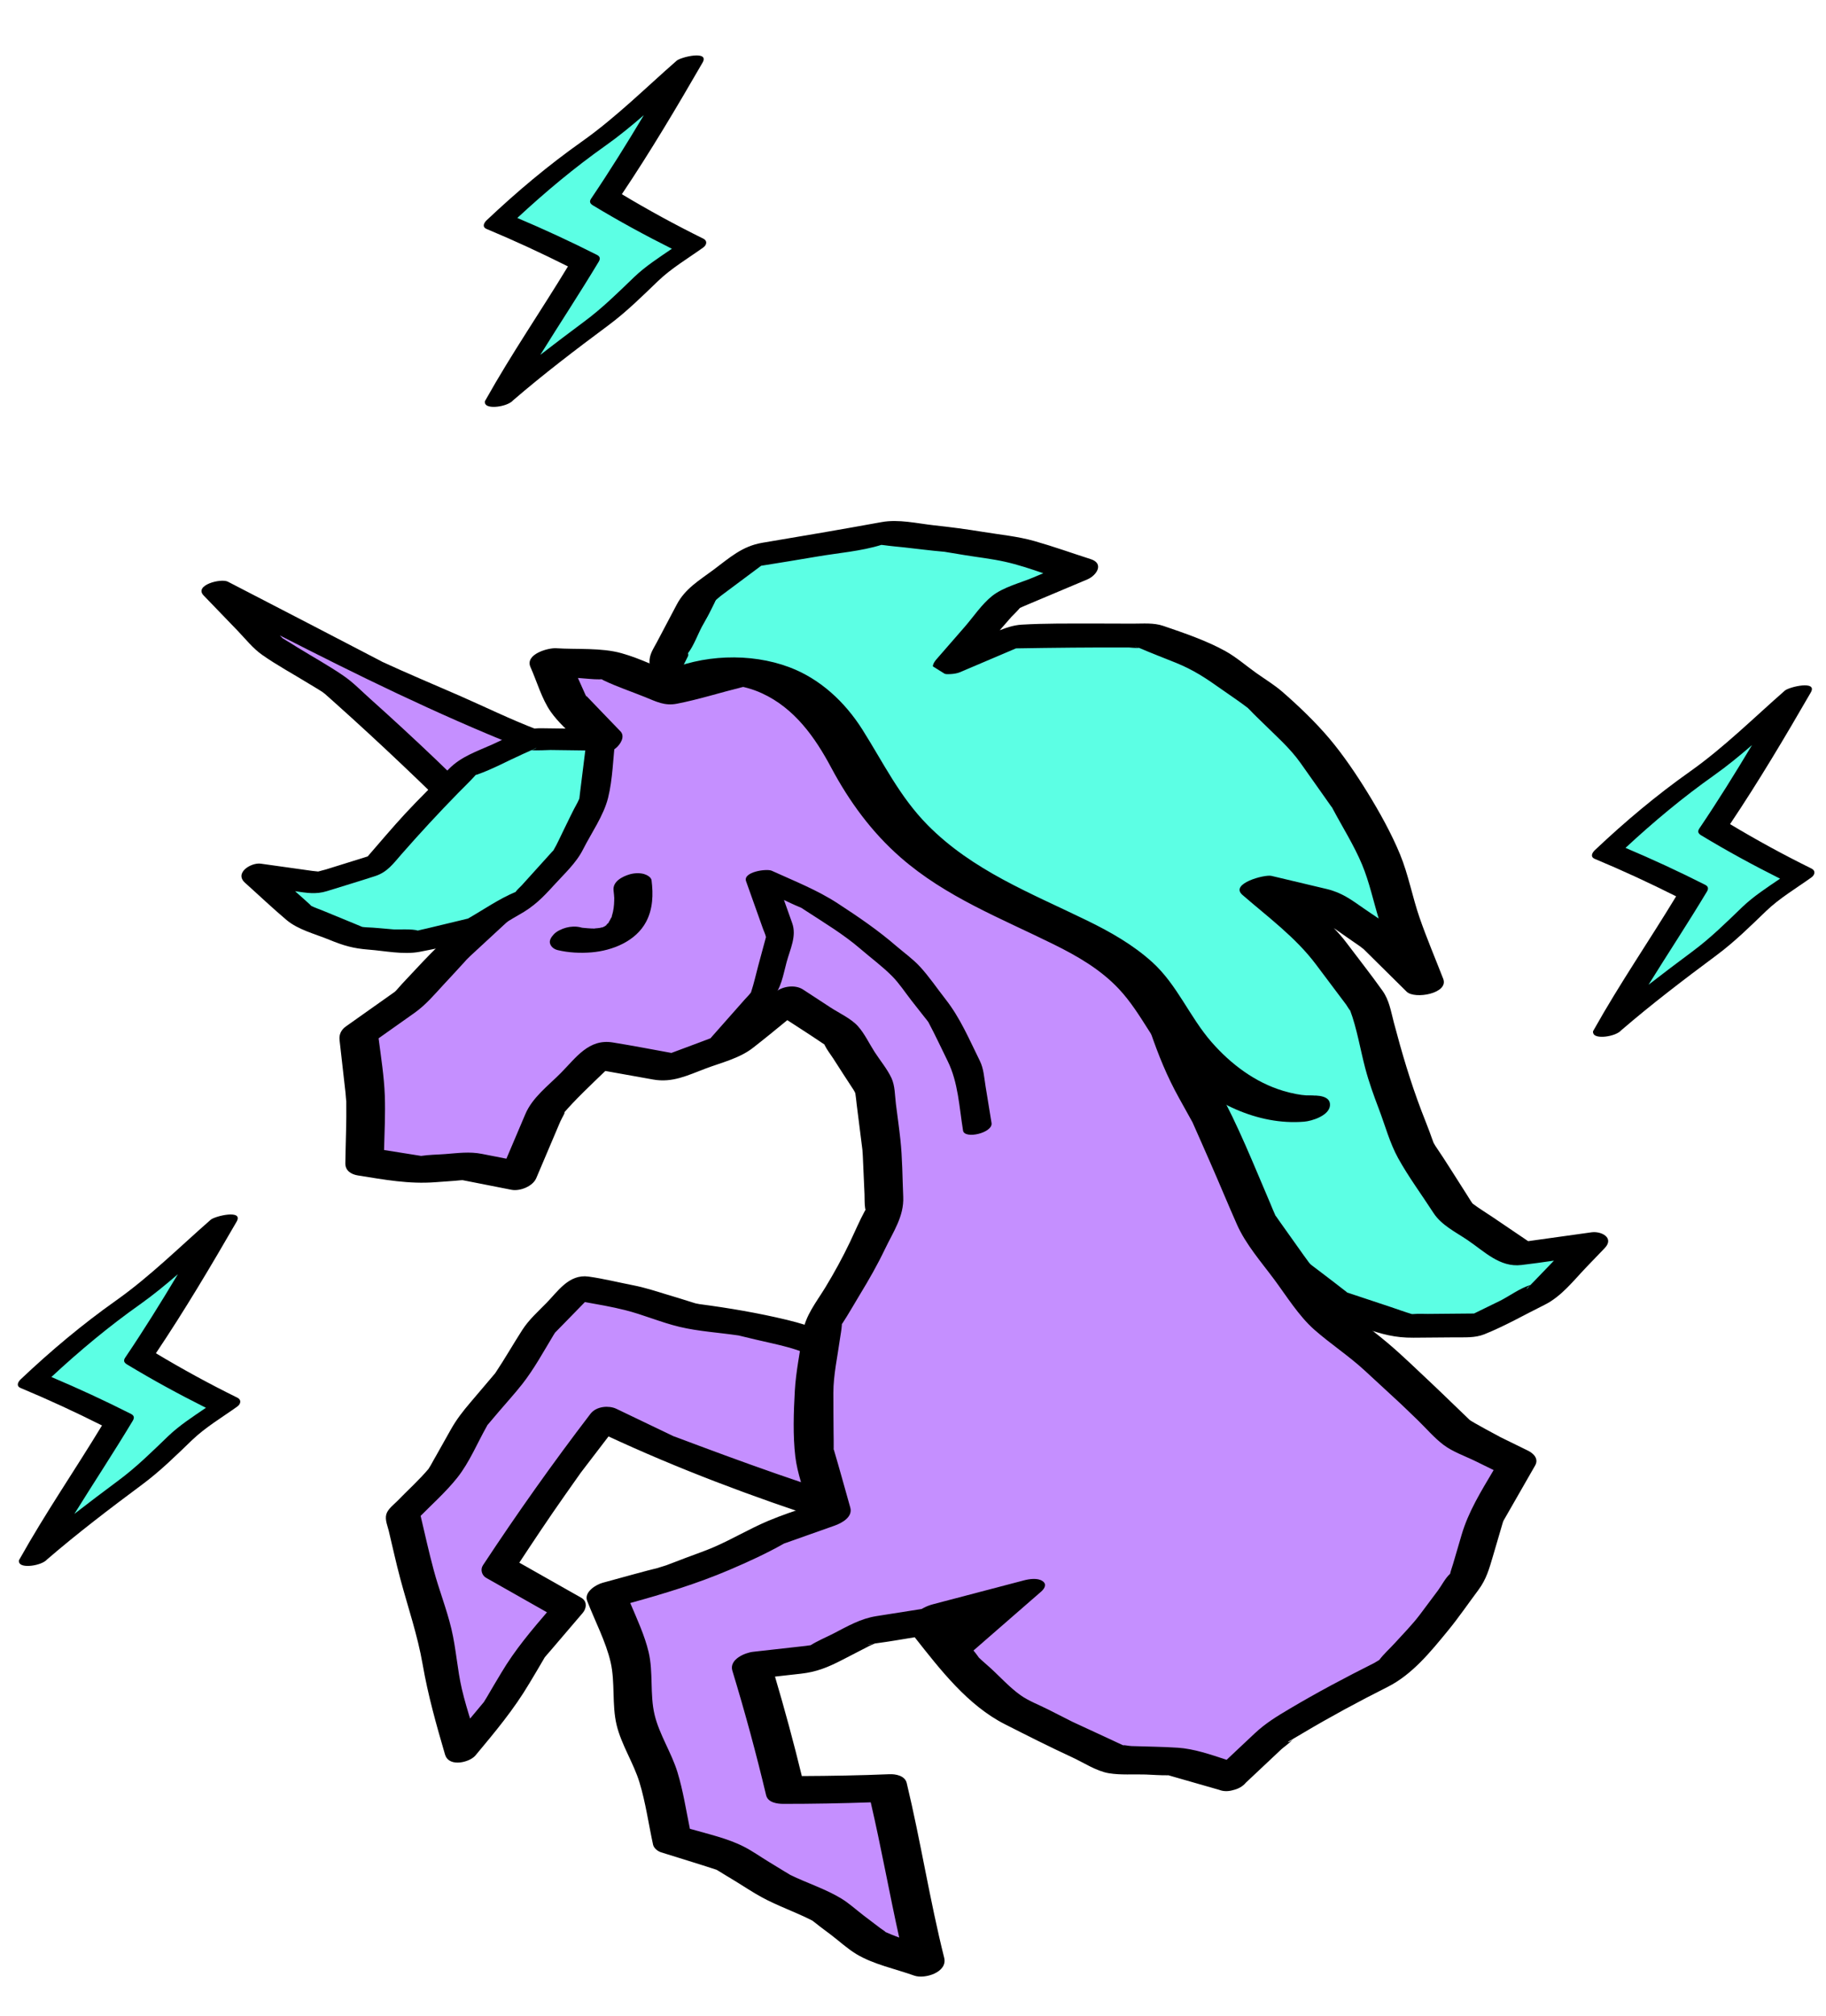 <svg height="160" viewBox="0 0 145 160" width="145" xmlns="http://www.w3.org/2000/svg"><g fill="none" fill-rule="evenodd"><path d="m0 0h145v160h-145z"/><path d="m47.695 56.856-6.745-2.245-6.222-2.719-6.223-2.731-6.042-3.139-6.25-3.235 4.3 4.463 5.102 3.145 4.407 3.939 4.284 4.089 4.2 4.19 4.478 3.194 1.633-4.336z" fill="#c58fff" transform="translate(1 4)"/><g transform="translate(1 4.265)"><path d="m43.6 61.03c-.483.887-.823 1.89-1.153 2.884l-1.739-1.24c-.41-.291-.84-.568-1.235-.88l-.079-.077c-.207-.197-.406-.405-.609-.608-1.697-1.692-3.39-3.384-5.124-5.04-1.734-1.654-3.484-3.27-5.27-4.868-.678-.605-1.33-1.284-2.078-1.8-1.194-.825-2.487-1.534-3.723-2.295-.304-.188-.603-.385-.912-.563-.112-.063-.192-.116-.223-.136-.082-.073-.157-.156-.236-.235 6.187 3.163 12.42 6.215 18.89 8.807 1.994.799 4.083 1.408 6.135 2.07-.904 1.304-1.891 2.6-2.644 3.981m5.148-4.91c-.072-.092-.193-.176-.386-.239-2.226-.741-4.506-1.393-6.698-2.23-2.098-.8-4.139-1.801-6.197-2.703-2.052-.898-4.126-1.76-6.158-2.701-.288-.135.134.061.035.011-.15-.076-.298-.155-.447-.232-.619-.322-1.238-.642-1.855-.965l-3.6-1.87c-2.115-1.097-4.233-2.19-6.348-3.285-.548-.284-2.71.277-1.923 1.095.895.926 1.789 1.856 2.683 2.782.627.651 1.22 1.41 1.961 1.93 1.186.835 2.49 1.535 3.722 2.295.364.224.741.437 1.098.676.058.044.148.111.183.142.265.233.526.47.789.704 3.616 3.233 7.116 6.565 10.55 9.992 1.8 1.797 3.872 3.156 5.945 4.635.506.36 1.724.088 1.953-.524.545-1.445.953-3.066 1.689-4.418.858-1.577 2.027-3.04 3.023-4.533.172-.258.134-.443-.019-.563" fill="#000"/><path d="m52.946 53.045-.884-5.271 2.511-4.751 4.275-3.187 5.235-.86 5.254-.957 5.301.579 5.249.863 4.827 1.55-5.835 2.459-4.277 4.906 4.963-2.113 5.289-.091 5.313.015 4.94 2 4.313 3.063 3.743 3.719 3.047 4.311 2.46 4.677 1.556 5.047 1.87 4.832-3.564-3.524-4.165-2.902-5.314-1.261 4.865 4.225 3.745 4.983 1.596 6.041 2.131 5.605 3.176 4.924 4.953 3.35 5.677-.789-3.748 3.897-5.221 2.551-5.854.05-5.529-1.84-4.675-3.571-3.576-3.975-4.375-3.108-4.306-3.184-4.622-2.742-4.077-3.514-4.207-3.328-4.442-3.004-4.116-3.426-4.234-3.304-3.665-3.918-3.387-4.16z" fill="#5cffe4"/><path d="m120.804 97.455c-.09.095-.19.19-.282.286-.794.222-1.747.926-2.423 1.255-.682.335-1.364.668-2.047 1-1.224.012-2.45.023-3.675.033-.36.003-.738-.024-1.098.008-.069.007-.116.006-.158.006-.555-.163-1.102-.368-1.651-.551l-2.569-.854c-.309-.104-.62-.204-.928-.309-.008-.01-.02-.023-.045-.043-1.293-1.014-2.612-1.995-3.918-2.993-.165-.127-.34-.252-.505-.386-.014-.02-.046-.06-.106-.131-.549-.651-1.141-1.27-1.712-1.901-.795-.884-1.508-1.772-2.476-2.46-2.43-1.726-4.84-3.468-7.234-5.24-.917-.677-1.872-1.238-2.855-1.821-.73-.433-1.455-.878-2.191-1.3-.039-.021-.24-.144-.346-.202-.107-.093-.35-.29-.4-.334-2.23-1.92-4.472-3.79-6.78-5.615-.88-.697-1.763-1.332-2.693-1.962l-2.226-1.505c-.206-.14-.414-.278-.618-.419l-.07-.046c-.041-.038-.085-.071-.126-.107-2.25-1.902-4.539-3.741-6.86-5.554l-.997-.779c-.093-.072-.291-.259-.345-.307-.486-.498-.954-1.018-1.43-1.527-.95-1.016-1.91-2.011-2.789-3.091-.668-.822-1.335-1.642-2.005-2.463-.2-.246-.406-.489-.602-.74l-.052-.067c-.025-.057-.053-.114-.076-.167-.659-1.52-1.375-3.02-2.061-4.529-.247-1.465-.492-2.931-.738-4.398-.015-.09-.032-.468-.083-.66.457-.592.757-1.447 1.102-2.1.36-.679.849-1.38 1.11-2.101l.01-.025c.14-.111.28-.246.383-.324 1.07-.796 2.138-1.594 3.205-2.39 1.475-.239 2.95-.47 4.421-.726 1.665-.287 3.51-.425 5.123-.93l.229.025c.521.073 1.05.116 1.572.172 1.047.115 2.096.254 3.146.344l.042.002.122.02c.502.086 1.005.166 1.508.249 1.057.173 2.142.292 3.187.524 1.028.228 2.043.567 3.054.915l-.793.334c-1.027.433-2.383.766-3.27 1.47-.83.66-1.494 1.667-2.19 2.465-.74.85-1.482 1.699-2.222 2.55-1.09 1.249 1.098 1.358 1.852 1.039 1.484-.632 2.969-1.264 4.455-1.895 2.981-.05 5.96-.08 8.943-.071.102 0 .609.064.819.027.01.003.013.004.02.008.965.416 1.95.79 2.922 1.183 1.38.56 2.363 1.209 3.588 2.08.701.498 1.43.974 2.111 1.498.069.065.14.134.204.203.315.339.66.655.987.98 1.04 1.033 2.154 1.994 3 3.19l1.798 2.543c.21.3.422.602.636.902.049.069.067.087.071.088l.065.123c.77 1.448 1.69 2.902 2.32 4.415.568 1.366.884 2.851 1.316 4.276-.387-.261-.776-.518-1.155-.783-1.03-.716-1.771-1.276-2.982-1.563-1.461-.348-2.924-.695-4.386-1.041-.529-.125-3.327.616-2.298 1.51 2.03 1.762 4.218 3.363 5.836 5.515l1.803 2.4c.2.266.4.534.602.8.085.113.326.543.304.428.55 1.456.81 3.107 1.206 4.607.298 1.125.675 2.166 1.09 3.257.487 1.281.863 2.695 1.527 3.895.827 1.492 1.871 2.9 2.798 4.334.633.982 1.756 1.517 2.713 2.165 1.36.92 2.56 2.179 4.27 1.978.864-.101 1.726-.222 2.588-.347l-.303.316-1.289 1.34m-.333.341c-.031.033-.065.066-.09.1-.222.294-.168.061.09-.1m-64.768-54.336c-.035.026-.076.048-.12.06.039-.01.08-.037.12-.06m33.658 3.66c-.201-.056-.42-.176 0 0m36.014 46.432-5.028.701-2.85-1.93c-.52-.35-1.065-.68-1.565-1.058l-.008-.007c.004.003.007.004.005 0-.15-.202-.277-.428-.414-.64-.848-1.313-1.663-2.654-2.545-3.945-.033-.046-.093-.16-.13-.226-.038-.096-.076-.192-.109-.287-.258-.755-.57-1.497-.853-2.245-.888-2.335-1.556-4.604-2.195-7.023-.237-.902-.363-1.763-.905-2.523-.925-1.302-1.922-2.558-2.881-3.835-.3-.397-.632-.77-.98-1.133l.034.024c.675.47 1.343.947 2.023 1.41.064.043.258.203.314.242l.309.305 3.105 3.07c.631.624 3.356.148 2.903-1.02-.626-1.613-1.31-3.215-1.876-4.848-.574-1.653-.89-3.428-1.558-5.045-.676-1.641-1.634-3.364-2.567-4.878-.894-1.452-1.945-3.009-3.046-4.311-1.099-1.297-2.455-2.599-3.739-3.712-.634-.548-1.376-.996-2.057-1.48-.795-.565-1.584-1.254-2.436-1.73-1.484-.83-3.324-1.457-4.936-2.007-.783-.27-1.609-.18-2.432-.184-1.1-.003-2.199-.012-3.298-.01-1.837.006-3.7-.019-5.532.091-.603.037-1.18.22-1.742.447l.923-1.058c.056-.066.476-.463.68-.716.129-.055.257-.117.38-.169l1.932-.814 3.035-1.278c.759-.32 1.354-1.267.281-1.612-1.488-.477-2.966-1.007-4.468-1.434-1.324-.377-2.735-.507-4.093-.73-1.29-.212-2.57-.38-3.87-.52-1.362-.15-2.822-.505-4.185-.256-3.15.574-6.303 1.112-9.461 1.639-1.61.27-2.607 1.194-3.892 2.153-1.144.851-2.237 1.485-2.909 2.755l-1.582 2.996c-.289.542-.607.977-.58 1.595.072 1.615.529 3.292.815 4.895-.002.078.008.156.045.236.016.098.06.177.111.25.663 1.466 1.3 2.95 2.004 4.396.656 1.347 1.901 2.507 2.843 3.662 1.841 2.264 3.844 4.4 6.142 6.194.81.633 1.618 1.266 2.428 1.895l.15.118c.261.216.52.432.778.648 1.218 1.012 2.397 2.111 3.688 3.028 1.39.987 2.864 1.86 4.24 2.868 1.355.993 2.645 2.091 3.963 3.135l.098.078c-.015-.01-.012-.007.038.037l.845.728 2.42 2.086c1.127.97 2.396 1.653 3.675 2.412 2.479 1.471 4.714 3.256 7.063 4.925.891.633 1.783 1.268 2.675 1.9.217.155.446.305.659.468.004.02.16.18.292.331 1.088 1.253 2.176 2.679 3.44 3.753 1.343 1.142 2.82 2.155 4.22 3.225 1.128.862 2.772 1.132 4.1 1.574 1.433.476 2.447.771 3.943.758 1.098-.01 2.197-.018 3.295-.027.78-.007 1.578.052 2.316-.242 1.63-.649 3.204-1.556 4.777-2.334 1.364-.674 2.302-1.924 3.347-3.01l1.438-1.496c.786-.818-.255-1.365-1.05-1.255" fill="#000"/><path d="m66.783 103.5-4.153-1.644-4.411-1.059-4.522-.642-4.346-1.336-4.311-.841-3.113 3.189-2.437 3.891-2.968 3.495-2.267 4.031-3.281 3.398 1.153 4.779 1.394 4.626.828 4.762 1.317 4.513 2.968-3.557 2.444-4.12 3.104-3.63-5.593-3.168 2.655-4.024 2.731-3.869 3.008-3.932 4.676 2.242 4.651 1.688 4.65 1.711 4.678 1.641 4.78 1.28-1.247-4.481-1.056-4.559z" fill="#c58fff"/><path d="m52.464 109.94c-.037-.013-.062-.021-.075-.027-.114-.053-.224-.108-.335-.161l-1.503-.72c-.895-.43-1.791-.86-2.687-1.288-.535-.257-1.423-.178-1.814.332-2.997 3.915-5.82 7.9-8.533 12.016-.162.244-.053.577.19.714l5.037 2.853c-1.369 1.595-2.682 3.136-3.766 4.96-.389.658-.79 1.31-1.17 1.974-.031.056-.194.305-.224.364-.086.104-.173.21-.259.31l-1.077 1.293c-.281-.9-.555-1.803-.768-2.715-.365-1.569-.457-3.203-.83-4.77-.373-1.563-.976-3.073-1.393-4.625-.398-1.473-.725-2.969-1.076-4.454 1-1.01 2.1-1.991 2.978-3.096.946-1.192 1.579-2.741 2.329-4.063.03-.054.044-.084.054-.103.02-.021.046-.051.09-.103.271-.324.547-.646.822-.969.621-.73 1.276-1.444 1.868-2.198.928-1.184 1.678-2.567 2.456-3.851l.14-.223c.022-.019.052-.05.099-.099l1.044-1.068c.438-.451.877-.9 1.316-1.35 1.109.198 2.223.387 3.308.66 1.46.366 2.864.981 4.328 1.33 1.49.354 3.073.447 4.588.668l.094.013.12.03c.405.103.814.195 1.22.293.906.217 1.828.397 2.723.652 1.348.386 2.66.997 3.965 1.532 1.148 3.811 2.084 7.666 3.116 11.507-5.547-1.606-10.966-3.581-16.375-5.618m19.086 6.68c-1.246-4.474-2.285-8.98-3.635-13.424-.077-.254-.294-.393-.564-.45-1.962-.777-3.843-1.554-5.894-2.046-2.311-.553-4.585-.94-6.944-1.25-.07-.009-.258-.052-.336-.066-.093-.03-.19-.057-.284-.088-.683-.225-1.376-.423-2.063-.634-.862-.265-1.698-.535-2.582-.708-1.176-.229-2.357-.525-3.542-.691-1.425-.198-2.263 1.109-3.157 2.024-.671.688-1.395 1.324-1.914 2.135-.724 1.128-1.39 2.295-2.134 3.408l-.02.03-.027.032c-.15.184-.306.361-.46.542l-1.486 1.75c-.596.701-1.088 1.327-1.538 2.127l-1.142 2.03c-.147.262-.3.52-.441.785-.051.096-.197.307-.182.305-.765.914-1.688 1.737-2.514 2.592-.24.249-.722.608-.823.964-.103.361.105.84.19 1.189.306 1.273.582 2.558.922 3.823.615 2.298 1.372 4.472 1.778 6.817.427 2.453 1.077 4.755 1.777 7.148.236.808 1.674.452 2.066-.016 1.556-1.867 3.024-3.612 4.262-5.698.373-.628.755-1.25 1.117-1.884.061-.107.092-.156.107-.184.128-.166.275-.322.41-.479.873-1.021 1.746-2.041 2.618-3.063.234-.273.316-.694-.052-.903l-5.111-2.894c1.224-1.856 2.449-3.704 3.73-5.52.404-.573.808-1.148 1.213-1.72.03-.041.051-.073.068-.095l.011-.015c.143-.19.29-.379.435-.57l1.851-2.418c5.672 2.644 11.566 4.852 17.521 6.787 1.628.528 3.318.903 4.971 1.346.552.146 2.036-.17 1.798-1.018" fill="#000" stroke="#000" stroke-width=".4"/><path d="m96.677 136.791-4.273-1.224-4.834-.172-4.383-2.026-4.256-2.157-3.524-3.182-2.838-3.564-4.605.727-4.247 2.187-5.053.566 1.508 4.952 1.17 4.922 4.248.005 3.9-.162 1.092 4.528.718 4.694 1.167 4.655-4.263-1.534-3.561-2.705-3.99-1.836-3.753-2.285-4.534-1.428-1.075-4.935-1.821-4.569-.467-4.957-1.869-4.894 4.757-1.271 4.45-1.699 4.31-2.082 4.36-1.543-1.336-4.7-.032-5.157.718-5.185 2.721-4.479 2.156-4.506-.221-4.961-.609-4.848-2.662-4.111-4.145-2.71-4.161 3.367-5.226 1.969-5.573-.997-4.237 4.272-2.264 5.33-4.029-.794-4.035.311-4.127-.656.078-5.147-.556-4.912 4.027-2.849 3.448-3.736 3.505-3.241-2.896-2.477 3.966-3.421 3.038-4.38 4.328-3.335-2.793-2.905-1.46-3.263 4.83.31 4.944 1.992 4.668-1.185 4.618-1.148 4.855.048 4.638 1.521 4.272 2.346 3.019 3.865 3.974 2.835 2.854 3.897 1.418 4.708 2.441 4.089 2.204 4.259 1.515 4.391 2.258 4.069 1.871 4.243 1.852 4.313 2.708 3.811 2.868 3.696 3.676 2.931 3.403 3.139 3.365 3.237 4.575 2.247-2.54 4.43-1.35 4.594-2.858 3.821-3.203 3.519-4.59 2.308-4.388 2.601z" fill="#c58fff"/><path d="m114.372 119.918c-.071.235-.166.491-.222.74-.373.327-.685.95-.965 1.324-.482.644-.959 1.29-1.445 1.931-.602.793-1.307 1.504-1.975 2.24-.396.434-.885.87-1.242 1.346-.151.082-.31.194-.399.238-2.293 1.153-4.508 2.324-6.714 3.633-1.014.6-1.92 1.151-2.778 1.958l-2.228 2.094c-1.274-.418-2.587-.875-3.883-.96-1.219-.08-2.45-.088-3.672-.13-.263-.01-.772-.13-.608-.039-.327-.14-.65-.303-.972-.45-1.036-.48-2.07-.963-3.108-1.438l-.025-.012-.288-.147-1.625-.823c-.71-.36-1.53-.665-2.18-1.126-.875-.618-1.65-1.49-2.445-2.208-.287-.259-.592-.512-.871-.783l-.106-.15c-.175-.246-.38-.476-.568-.714-.702-.878-1.402-1.758-2.102-2.638-.277-.348-.817-.503-1.247-.435-1.368.215-2.738.428-4.106.647-1.28.203-2.278.797-3.423 1.387-.584.3-1.24.568-1.8.922-.139.018-.276.041-.408.057-1.39.155-2.778.31-4.167.467-.642.071-1.918.604-1.644 1.502 1 3.283 1.884 6.536 2.678 9.874.141.596.879.693 1.372.694 2.32.002 4.625-.042 6.937-.122.83 3.57 1.469 7.162 2.261 10.734-.38-.139-.754-.287-1.118-.45.122.035-.257-.2-.399-.308l-1.299-.987c-.582-.443-1.155-.972-1.78-1.353-1.262-.766-2.726-1.226-4.055-1.875-.02-.02-.295-.178-.444-.268l-1.26-.769c-.654-.397-1.297-.856-1.978-1.204-1.303-.666-2.854-1.006-4.288-1.42-.305-1.492-.541-3.035-.984-4.483-.472-1.553-1.447-3-1.822-4.579-.38-1.601-.092-3.36-.471-4.963-.31-1.31-.918-2.617-1.46-3.896 2.683-.739 5.313-1.537 7.897-2.64 1.442-.617 2.948-1.303 4.31-2.078.007-.002.005-.002.01-.005l.214-.075 1.507-.534 2.302-.815c.56-.2 1.448-.677 1.233-1.43-.431-1.52-.847-3.046-1.295-4.56-.012-.04-.02-.053-.027-.058l.004-.111c.007-.418-.005-.838-.009-1.256-.005-1.042-.021-2.084-.017-3.126.004-1.42.328-2.86.522-4.262.05-.359.126-.723.15-1.083.003-.051.003-.083.004-.113.013-.012.029-.03.05-.061.49-.748.93-1.533 1.393-2.296.723-1.189 1.378-2.334 1.977-3.586.663-1.385 1.521-2.605 1.453-4.153-.068-1.521-.064-3.062-.23-4.575-.101-.934-.234-1.862-.352-2.794-.084-.669-.065-1.446-.354-2.062-.335-.717-.9-1.392-1.33-2.056-.423-.654-.807-1.475-1.33-2.055-.56-.621-1.496-1.04-2.183-1.49l-2.18-1.424c-.62-.405-1.605-.267-2.164.184-.725.589-1.453 1.176-2.18 1.765l-1.439 1.164c-.236.192-.709.422-.42.319-1.409.55-2.829 1.073-4.248 1.603-1.553-.283-3.105-.583-4.663-.833-1.901-.304-2.904 1.201-4.118 2.426-1 1.01-2.254 1.936-2.818 3.265-.5 1.18-1.001 2.358-1.503 3.537l-1.948-.382c-.98-.193-1.915-.062-2.909.015-.629.049-1.284.048-1.907.145-.001.002-.002.002-.003.002-.18-.032-.36-.057-.539-.086l-2.41-.383c.04-1.444.11-2.897.059-4.336-.056-1.508-.3-3.027-.492-4.532l2.843-2.011c.897-.635 1.574-1.443 2.319-2.25.541-.586 1.089-1.166 1.624-1.759l.204-.229c.09-.086.26-.258.306-.3l3.091-2.856c.5-.46.769-1.033.165-1.55l-2.077-1.778 2.396-2.066c.956-.825 1.57-1.79 2.293-2.832.462-.666 1.03-1.33 1.417-2.044l.075-.134c.168-.137.344-.266.515-.397l3.651-2.814c.348-.267.79-.921.384-1.345-.913-.948-1.83-1.893-2.739-2.846.04.041.109.287-.066-.11-.178-.401-.36-.802-.54-1.205l-.034-.075.15.01c.515.033 1.046.106 1.564.1.076 0 .128-.005.164-.01.034.023.085.052.169.092 1.058.506 2.194.884 3.282 1.323.885.357 1.55.72 2.533.529 1.73-.337 3.433-.881 5.145-1.305l3.44-.855.33-.082c.445.08.982.006 1.429.012l1.902.018c.253.003.713.086 1.059.066.104.03.21.056.3.085l1.758.577 1.602.526c.153.05.304.105.458.15l.051.012c.943.487 1.864 1.023 2.793 1.534.382.21.76.433 1.149.63l.024.011c.076.093.15.19.22.282l2.243 2.87c1.09 1.397 2.81 2.345 4.257 3.34.078.052.16.112.24.169.005.01.001.007.01.019.312.441.64.872.959 1.308.588.803 1.283 1.592 1.793 2.448-.296-.498.089.437.147.634l.555 1.84c.231.77.4 1.592.762 2.309.763 1.514 1.8 2.888 2.591 4.39.568 1.071 1.118 2.155 1.676 3.233.109.212.395.915.23.45.156.438.304.878.457 1.318.66 1.914 1.32 3.558 2.3 5.323l.844 1.52c.075.134.15.266.222.4v.002c.476 1.062.942 2.133 1.412 3.2.718 1.63 1.395 3.28 2.117 4.91.691 1.56 1.94 2.989 2.955 4.355.975 1.314 1.952 2.898 3.181 3.983 1.294 1.14 2.752 2.088 4.02 3.26l2.666 2.46.188.174.059.056c.414.4.83.798 1.246 1.198.675.649 1.323 1.421 2.07 1.988.738.562 1.745.907 2.574 1.314.474.234.948.466 1.421.698-.981 1.66-1.997 3.28-2.543 5.137-.231.785-.462 1.57-.692 2.357zm-45.981 6.285c-.32.091-.786.103-.147.022.049-.007.098-.016.147-.022zm49.767-16.387c-.162-.081-2.321-1.244-2.453-1.371l-1.308-1.258c-.575-.552-1.144-1.11-1.728-1.656-1.155-1.08-2.295-2.201-3.505-3.22-.75-.632-1.537-1.225-2.303-1.836-.35-.28-.694-.57-1.052-.84-.044-.032-.073-.052-.096-.066-.017-.033-.045-.08-.104-.167-.95-1.372-2.083-2.616-3.05-3.978l-1.971-2.772c-.125-.176-.295-.436-.303-.421-.148-.312-.272-.64-.406-.955-1.32-3.073-2.55-6.21-4.174-9.137-.444-.8-.934-1.59-1.341-2.412.026.021-.132-.39-.193-.565-.191-.558-.385-1.116-.578-1.674-.574-1.67-1.25-3.121-2.062-4.69-.774-1.498-1.6-2.932-2.464-4.381-.238-.399-.469-.803-.713-1.196-.051-.082-.102-.167-.151-.251l-.013-.045c-.3-.976-.59-1.955-.883-2.933-.194-.643-.323-1.365-.66-1.95-.488-.845-1.188-1.62-1.764-2.407-.414-.565-.787-1.216-1.32-1.675-.718-.617-1.573-1.121-2.34-1.671-.402-.285-.798-.579-1.202-.858-.084-.055-.167-.114-.248-.176-.599-.779-1.207-1.545-1.808-2.314-.423-.543-.826-1.242-1.378-1.663-.709-.541-1.652-.907-2.43-1.334-1.518-.833-2.89-1.397-4.538-1.937-.772-.253-1.57-.61-2.374-.76-.867-.162-1.85-.06-2.728-.069-.878-.007-1.802-.103-2.677-.026-.832.074-1.678.383-2.483.584-1.589.395-3.178.792-4.764 1.196l-1.763.448c-1.469-.622-2.958-1.37-4.477-1.795-1.607-.45-3.535-.288-5.196-.395-.625-.04-2.49.47-2.033 1.496.506 1.13.894 2.521 1.603 3.536.582.832 1.413 1.57 2.179 2.3-.863.667-1.728 1.332-2.59 1.997-1.012.778-1.587 1.642-2.32 2.698-.492.712-1.015 1.41-1.484 2.14-.082.13-.177.267-.194.31-.106.087-.212.173-.312.258l-3.45 2.976c-.516.447-.755 1.045-.165 1.55l2.113 1.809c-1.531 1.417-3.036 2.838-4.457 4.377-.517.56-1.06 1.106-1.556 1.685-.043.05-.088.095-.128.13-.152.106-.303.214-.455.322-1.146.81-2.29 1.62-3.435 2.432-.376.265-.561.635-.51 1.087l.292 2.583.182 1.608c.012.104.05.693.06.648.025 1.641-.05 3.292-.075 4.932-.01.602.463.888 1.004.975 2.108.335 4.03.698 6.157.535.672-.052 1.347-.088 2.017-.155.06-.006.098-.005.14-.005l.388.076 3.489.687c.667.13 1.687-.27 1.965-.922l1.132-2.665.778-1.831c.103-.244.6-1.059.184-.574 1.038-1.212 2.234-2.32 3.39-3.44 1.268.225 2.534.452 3.8.68 1.535.274 2.73-.33 4.156-.868 1.26-.475 2.693-.809 3.766-1.645.922-.717 1.826-1.459 2.73-2.2.984.635 1.971 1.27 2.94 1.928l.005.003c.01.024.02.048.04.087.175.353.442.684.656 1.015.538.83 1.065 1.67 1.615 2.493.081.122.123.22.146.28.047.283.07.575.105.86l.37 2.937.087.69c.002.05.025.327.032.475l.135 3.049c.016.36-.008.75.05 1.106.009.067.021.103.034.13-.015.018-.028.039-.05.075-.435.8-.793 1.659-1.186 2.481-.603 1.259-1.23 2.406-1.955 3.6-.713 1.174-1.61 2.254-1.801 3.63-.21 1.51-.539 3.054-.625 4.576-.094 1.676-.161 3.568.04 5.236.16 1.304.645 2.638 1.062 3.93-1.09.362-2.183.726-3.233 1.17-1.468.62-2.847 1.45-4.31 2.081-.726.314-1.487.568-2.225.85-.51.194-1.02.39-1.53.583-.226.086-1.148.325-.32.126-1.59.382-3.162.845-4.741 1.267-.526.14-1.5.733-1.234 1.431.605 1.584 1.486 3.232 1.865 4.88.367 1.605.09 3.36.471 4.962.375 1.58 1.35 3.026 1.822 4.58.485 1.593.72 3.305 1.075 4.934.062.285.374.525.636.608 1.469.462 2.945.906 4.409 1.387.046.024.111.063.196.116.428.27.865.527 1.298.79.689.42 1.369.879 2.077 1.265 1.302.71 2.727 1.189 4.045 1.87.003.005.007.01.021.02.093.076.193.141.284.217.367.299.755.573 1.131.86.67.508 1.326 1.118 2.049 1.555 1.342.813 3.118 1.177 4.591 1.706.825.298 2.67-.258 2.38-1.416-1.153-4.606-1.865-9.26-2.976-13.876-.141-.58-.881-.714-1.374-.693-2.323.097-4.634.136-6.953.147-.646-2.66-1.357-5.276-2.131-7.895l2.05-.23c1.248-.14 2.13-.5 3.244-1.072l2.213-1.14c.067-.035.272-.109.419-.185 1.058-.141 2.113-.32 3.169-.495 2.036 2.58 4.215 5.411 7.169 6.907 1.775.901 3.545 1.794 5.351 2.63.9.416 1.899 1.086 2.89 1.254.937.159 1.984.07 2.932.103.58.022 1.168.07 1.749.062.026 0 .033-.002.05-.003.174.047.346.099.518.149l3.51 1.006c.366.145.759.13 1.126.02.392-.091.754-.285 1.007-.592.942-.886 1.883-1.772 2.826-2.657.138-.129.682-.51.912-.784-.223.234-.683.347-.154.067.065-.034.127-.077.192-.114.034-.045.06-.088.066-.123-.009.04-.027.08-.056.117.24-.137.474-.28.71-.42 2.224-1.32 4.44-2.517 6.75-3.678 1.963-.988 3.413-2.784 4.8-4.474.846-1.03 1.604-2.144 2.401-3.209.645-.862.87-1.692 1.175-2.725.258-.88.515-1.759.774-2.638.016-.053.037-.102.054-.147.104-.19.216-.377.324-.564l2.19-3.82c.309-.539-.13-.966-.57-1.181z" fill="#000"/><path d="m101.676 133.791c.016-.019.035-.034.049-.053l-.01.006c-.012.016-.027.031-.04.047" fill="#000"/><path d="m46.72 54.461-5.585-.073-5.087 2.28-3.925 4.014-3.235 3.691-4.663 1.453-4.9-.687 3.602 3.225 4.358 1.794 4.674.359 4.588-1.105 4.197-2.34 3.215-3.555 2.17-4.299z" fill="#5cffe4"/><path d="m45.061 58.644c-.02.154-.031.317-.055.474-.02.037-.087.213-.146.318-.39.69-.72 1.424-1.075 2.132-.276.547-.524 1.142-.841 1.67-.021.02-.054.053-.116.12l-.759.84-1.64 1.814c-.141.156-.365.338-.489.523-1.295.536-2.552 1.411-3.768 2.107l-.01.005c-.246.061-.494.12-.741.18l-2.561.615c-.22.054-.464.097-.69.16-.39-.147-1.635-.072-1.913-.093-.729-.056-1.463-.144-2.193-.169-.114-.003-.25-.027-.306-.033-.17-.066-.34-.144-.506-.212l-2.617-1.077c-.301-.125-.631-.23-.922-.379-.016-.023-.048-.056-.118-.122-.382-.35-.774-.693-1.161-1.04.9.128 1.64.269 2.523-.006 1.28-.4 2.567-.782 3.842-1.198.964-.315 1.433-.991 2.085-1.736 1.467-1.673 2.954-3.28 4.51-4.87.437-.447.895-.88 1.315-1.345.029-.033.038-.047.059-.073.031-.007.055-.01.104-.026 1.245-.43 2.45-1.1 3.654-1.638.223-.1.455-.2.679-.305.357.043 1.396-.015 1.516-.013l2.756.036zm-3.841-3.37c.053-.027.11-.046.164-.074.448-.24.066.026-.164.074m5.707-1.651c-.042-.004-.069-.019-.114-.019l-4.85-.064c-1.42-.02-2.599.717-3.88 1.292-1.252.56-2.478.96-3.442 1.945-1.153 1.181-2.344 2.334-3.465 3.543-1.021 1.105-1.993 2.26-2.98 3.395l-1.735.542-1.584.493c-.095.03-.409.102-.61.163-.182-.021-.398-.039-.473-.05-.545-.076-1.09-.152-1.635-.23-.816-.113-1.632-.228-2.45-.343-.77-.108-2.127.734-1.252 1.517 1.098.983 2.17 2.004 3.298 2.955.925.78 2.286 1.111 3.393 1.567 1.122.462 1.907.69 3.115.783 1.294.098 2.77.419 4.058.175 1.44-.274 2.982-.594 4.374-1.053 1.236-.407 2.404-1.265 3.534-1.895 1.153-.644 1.844-1.33 2.732-2.31.83-.918 1.78-1.765 2.34-2.875.65-1.286 1.634-2.68 1.984-4.083.374-1.494.393-3.158.583-4.688.07-.556-.406-.779-.941-.76" fill="#000"/><path d="m52.425 50.242s9.026-4.216 14.195 5.953c7.022 13.813 19.843 11.448 24.574 19.995 4.732 8.548 11.601 7.938 11.601 7.938l-12.083-24.474-21.65-13.534-13.238-2.702z" fill="#5cffe4"/><path d="m53.148 50.626c.172-.079.834-.3.203-.096.236-.076.472-.15.712-.214.144-.038.288-.073.434-.106.21-.044.207-.045-.008-.002.114-.022.23-.04.344-.058 1.512-.216 3.156-.086 4.693.625 2.567 1.19 4.185 3.466 5.479 5.892 1.43 2.682 3.218 5.128 5.516 7.134 3.59 3.135 7.952 4.817 12.165 6.9 1.882.93 3.715 1.99 5.164 3.535 1.84 1.96 2.814 4.516 4.739 6.439 2.56 2.56 6.267 4.398 9.966 4.095.635-.052 1.955-.476 2.052-1.25.103-.83-1.03-.858-1.573-.813.695-.056.004-.01-.317-.027-.42-.022-1.102-.142-1.81-.354-2.24-.669-4.17-2.127-5.694-3.868-1.757-2.008-2.72-4.543-4.717-6.353-1.524-1.38-3.336-2.407-5.175-3.303-4.473-2.181-9.089-3.964-12.658-7.575-2.229-2.257-3.51-4.934-5.178-7.574-1.384-2.19-3.355-4.038-5.805-4.957-3.105-1.166-6.949-1.013-9.98.384-.51.236-1.455.831-.955 1.49.469.616 1.852.31 2.403.056m24.108 31.294c-.11-.677-.144-1.363-.449-1.979-.838-1.694-1.553-3.4-2.72-4.887-.672-.855-1.3-1.795-2.038-2.594-.552-.599-1.256-1.1-1.873-1.63-1.486-1.282-2.997-2.308-4.645-3.383-1.642-1.072-3.466-1.784-5.25-2.596-.407-.186-2.301.091-2.037.83l1.352 3.796c.073.205.186.425.228.638 0 .005.029-.103-.04.154-.19.715-.385 1.427-.578 2.14-.183.676-.33 1.37-.55 2.033l-.02.066-.001.002c-.149.206-.348.392-.515.582l-2.624 2.967c-.363.411.31.6.599.612.53.019 1.142-.203 1.497-.604.906-1.026 1.815-2.053 2.723-3.078.74-.838.856-1.803 1.149-2.885.28-1.041.813-2.06.443-3.097l-.653-1.835c.39.182.78.374 1.179.537.035.014.155.07.203.088.096.06.19.125.283.185 1.517.99 3.055 1.906 4.426 3.087.824.711 1.734 1.38 2.501 2.154.573.579 1.04 1.303 1.543 1.945l1.03 1.31c.093.118.193.233.279.356l.019.025c.01.017.02.04.037.071.528.992 1 2.017 1.497 3.023.843 1.702.919 3.657 1.224 5.523.114.71 2.391.185 2.262-.606-.16-.984-.322-1.967-.481-2.95m-33.962-10.767c.864.206 1.79.25 2.673.178 1.67-.139 3.527-.88 4.346-2.437.537-1.017.566-2.164.427-3.282-.032-.265-.398-.443-.608-.503-.346-.098-.795-.072-1.135.03-.575.17-1.361.569-1.274 1.28.03.243.051.485.06.728l-.009-.246c.01.406-.011.813-.098 1.212-.033.154-.081.3-.128.45-.054.176.112-.249.032-.085-.013.025-.023.052-.034.078-.034.076-.073.15-.113.224-.037.063-.076.126-.117.186-.018.028-.039.054-.055.081-.101.152.214-.254.092-.118-.091.103-.184.2-.285.295-.19.18.311-.23.1-.08-.05.035-.098.071-.148.104s-.102.062-.152.094c-.172.104.393-.205.212-.119-.034.016-.065.034-.096.048-.06.028-.119.053-.18.078l-.081.033c-.196.078.46-.156.26-.093-.123.037-.245.074-.37.103-.029.006-.057.011-.085.019-.128.029-.315.045.291-.053-.057.009-.113.02-.168.028-.123.016-.245.03-.368.04l-.18.012c-.32.013.331-.002.178-.002-.111-.001-.223 0-.333-.004-.186-.008-.372-.022-.556-.042-.085-.01-.17-.023-.254-.034-.225-.03.402.07.218.036l-.088-.016c-.057-.011-.116-.022-.174-.035-.37-.088-.768-.07-1.135.028-.335.09-.76.278-.997.544-.17.189-.373.464-.276.739.094.266.335.436.608.5m38.493 50.083c-.4-.273-1.062-.167-1.492-.053l-6.318 1.658c-.3.078-.602.158-.903.238-.36.093-1.255.42-1.33.912-.013.058-.015.118.005.179.381 1.131 1.207 1.367 1.587 2.498.136.405.323 1.302.65 1.278.546-.04 1.186-.216 1.61-.583l5.326-4.636.756-.657c.265-.233.477-.585.11-.834" fill="#000"/></g><path d="m1.387 27.311 2.086-3.725 2.414-3.472 2.244-3.736-3.418-1.729-3.411-1.422 2.905-2.741 3.142-2.432 3.254-2.303 2.934-2.694 2.843-2.484-2.042 3.535-2.177 3.682-2.412 3.565 3.307 2.001 3.531 1.738-3.227 2.305-2.767 2.726-3.107 2.311-3.122 2.302z" fill="#5cffe4" transform="translate(38.303 4.4)"/><path d="m12.046 17.602c-1.306 1.256-2.505 2.445-3.957 3.523-1.176.875-2.337 1.751-3.486 2.641 1.534-2.469 3.133-4.891 4.636-7.392.144-.242.113-.415-.147-.546-2.09-1.058-4.168-2.017-6.316-2.927 2.243-2.08 4.533-3.992 7.043-5.768 1.047-.74 2.033-1.556 3.004-2.393-1.34 2.237-2.713 4.449-4.182 6.62-.167.247-.09.402.147.546 2.063 1.247 4.117 2.365 6.262 3.439-1.035.707-2.108 1.397-3.004 2.257m5.503-3.058c-2.231-1.099-4.346-2.255-6.472-3.528 2.284-3.404 4.358-6.896 6.41-10.447.572-.99-1.717-.449-2.058-.151-2.477 2.166-4.823 4.504-7.508 6.405-2.706 1.914-5.16 3.976-7.569 6.25-.23.214-.397.543-.01.704 2.206.92 4.324 1.902 6.455 2.97-2.153 3.549-4.489 6.944-6.519 10.569l-.004.01c-.084.112-.097.2-.062.27.096.533 1.79.292 2.221-.212 2.444-2.104 4.968-4.024 7.556-5.948 1.452-1.08 2.65-2.268 3.957-3.524 1.065-1.023 2.39-1.804 3.59-2.663.286-.204.351-.54.013-.705" fill="#000" transform="translate(38.303 4.4)"/><path d="m1.387 27.311 2.086-3.725 2.414-3.472 2.244-3.736-3.418-1.729-3.411-1.422 2.905-2.741 3.142-2.432 3.254-2.303 2.934-2.694 2.843-2.484-2.042 3.535-2.177 3.682-2.412 3.565 3.307 2.001 3.531 1.738-3.227 2.305-2.767 2.726-3.107 2.311-3.122 2.302z" fill="#5cffe4" transform="translate(1.303 96.4)"/><path d="m12.046 17.602c-1.306 1.256-2.505 2.445-3.957 3.523-1.176.875-2.337 1.751-3.486 2.641 1.534-2.469 3.133-4.891 4.636-7.392.144-.242.113-.415-.147-.546-2.09-1.058-4.168-2.017-6.316-2.927 2.243-2.08 4.533-3.992 7.043-5.768 1.047-.74 2.033-1.556 3.004-2.393-1.34 2.237-2.713 4.449-4.182 6.62-.167.247-.09.402.147.546 2.063 1.247 4.117 2.365 6.262 3.439-1.035.707-2.108 1.397-3.004 2.257m5.503-3.058c-2.231-1.099-4.346-2.255-6.472-3.528 2.284-3.404 4.358-6.896 6.41-10.447.572-.99-1.717-.449-2.058-.151-2.477 2.166-4.823 4.504-7.508 6.405-2.706 1.914-5.16 3.976-7.569 6.25-.23.214-.397.543-.01.704 2.206.92 4.324 1.902 6.455 2.97-2.153 3.549-4.489 6.944-6.519 10.569l-.004.01c-.084.112-.097.2-.062.27.096.533 1.79.292 2.221-.212 2.444-2.104 4.968-4.024 7.556-5.948 1.452-1.08 2.65-2.268 3.957-3.524 1.065-1.023 2.39-1.804 3.59-2.663.286-.204.351-.54.013-.705" fill="#000" transform="translate(1.303 96.4)"/><path d="m1.387 27.311 2.086-3.725 2.414-3.472 2.244-3.736-3.418-1.729-3.411-1.422 2.905-2.741 3.142-2.432 3.254-2.303 2.934-2.694 2.843-2.484-2.042 3.535-2.177 3.682-2.412 3.565 3.307 2.001 3.531 1.738-3.227 2.305-2.767 2.726-3.107 2.311-3.122 2.302z" fill="#5cffe4" transform="translate(126.303 54.4)"/><path d="m12.046 17.602c-1.306 1.256-2.505 2.445-3.957 3.523-1.176.875-2.337 1.751-3.486 2.641 1.534-2.469 3.133-4.891 4.636-7.392.144-.242.113-.415-.147-.546-2.09-1.058-4.168-2.017-6.316-2.927 2.243-2.08 4.533-3.992 7.043-5.768 1.047-.74 2.033-1.556 3.004-2.393-1.34 2.237-2.713 4.449-4.182 6.62-.167.247-.09.402.147.546 2.063 1.247 4.117 2.365 6.262 3.439-1.035.707-2.108 1.397-3.004 2.257m5.503-3.058c-2.231-1.099-4.346-2.255-6.472-3.528 2.284-3.404 4.358-6.896 6.41-10.447.572-.99-1.717-.449-2.058-.151-2.477 2.166-4.823 4.504-7.508 6.405-2.706 1.914-5.16 3.976-7.569 6.25-.23.214-.397.543-.01.704 2.206.92 4.324 1.902 6.455 2.97-2.153 3.549-4.489 6.944-6.519 10.569l-.004.01c-.084.112-.097.2-.062.27.096.533 1.79.292 2.221-.212 2.444-2.104 4.968-4.024 7.556-5.948 1.452-1.08 2.65-2.268 3.957-3.524 1.065-1.023 2.39-1.804 3.59-2.663.286-.204.351-.54.013-.705" fill="#000" transform="translate(126.303 54.4)"/></g></svg>